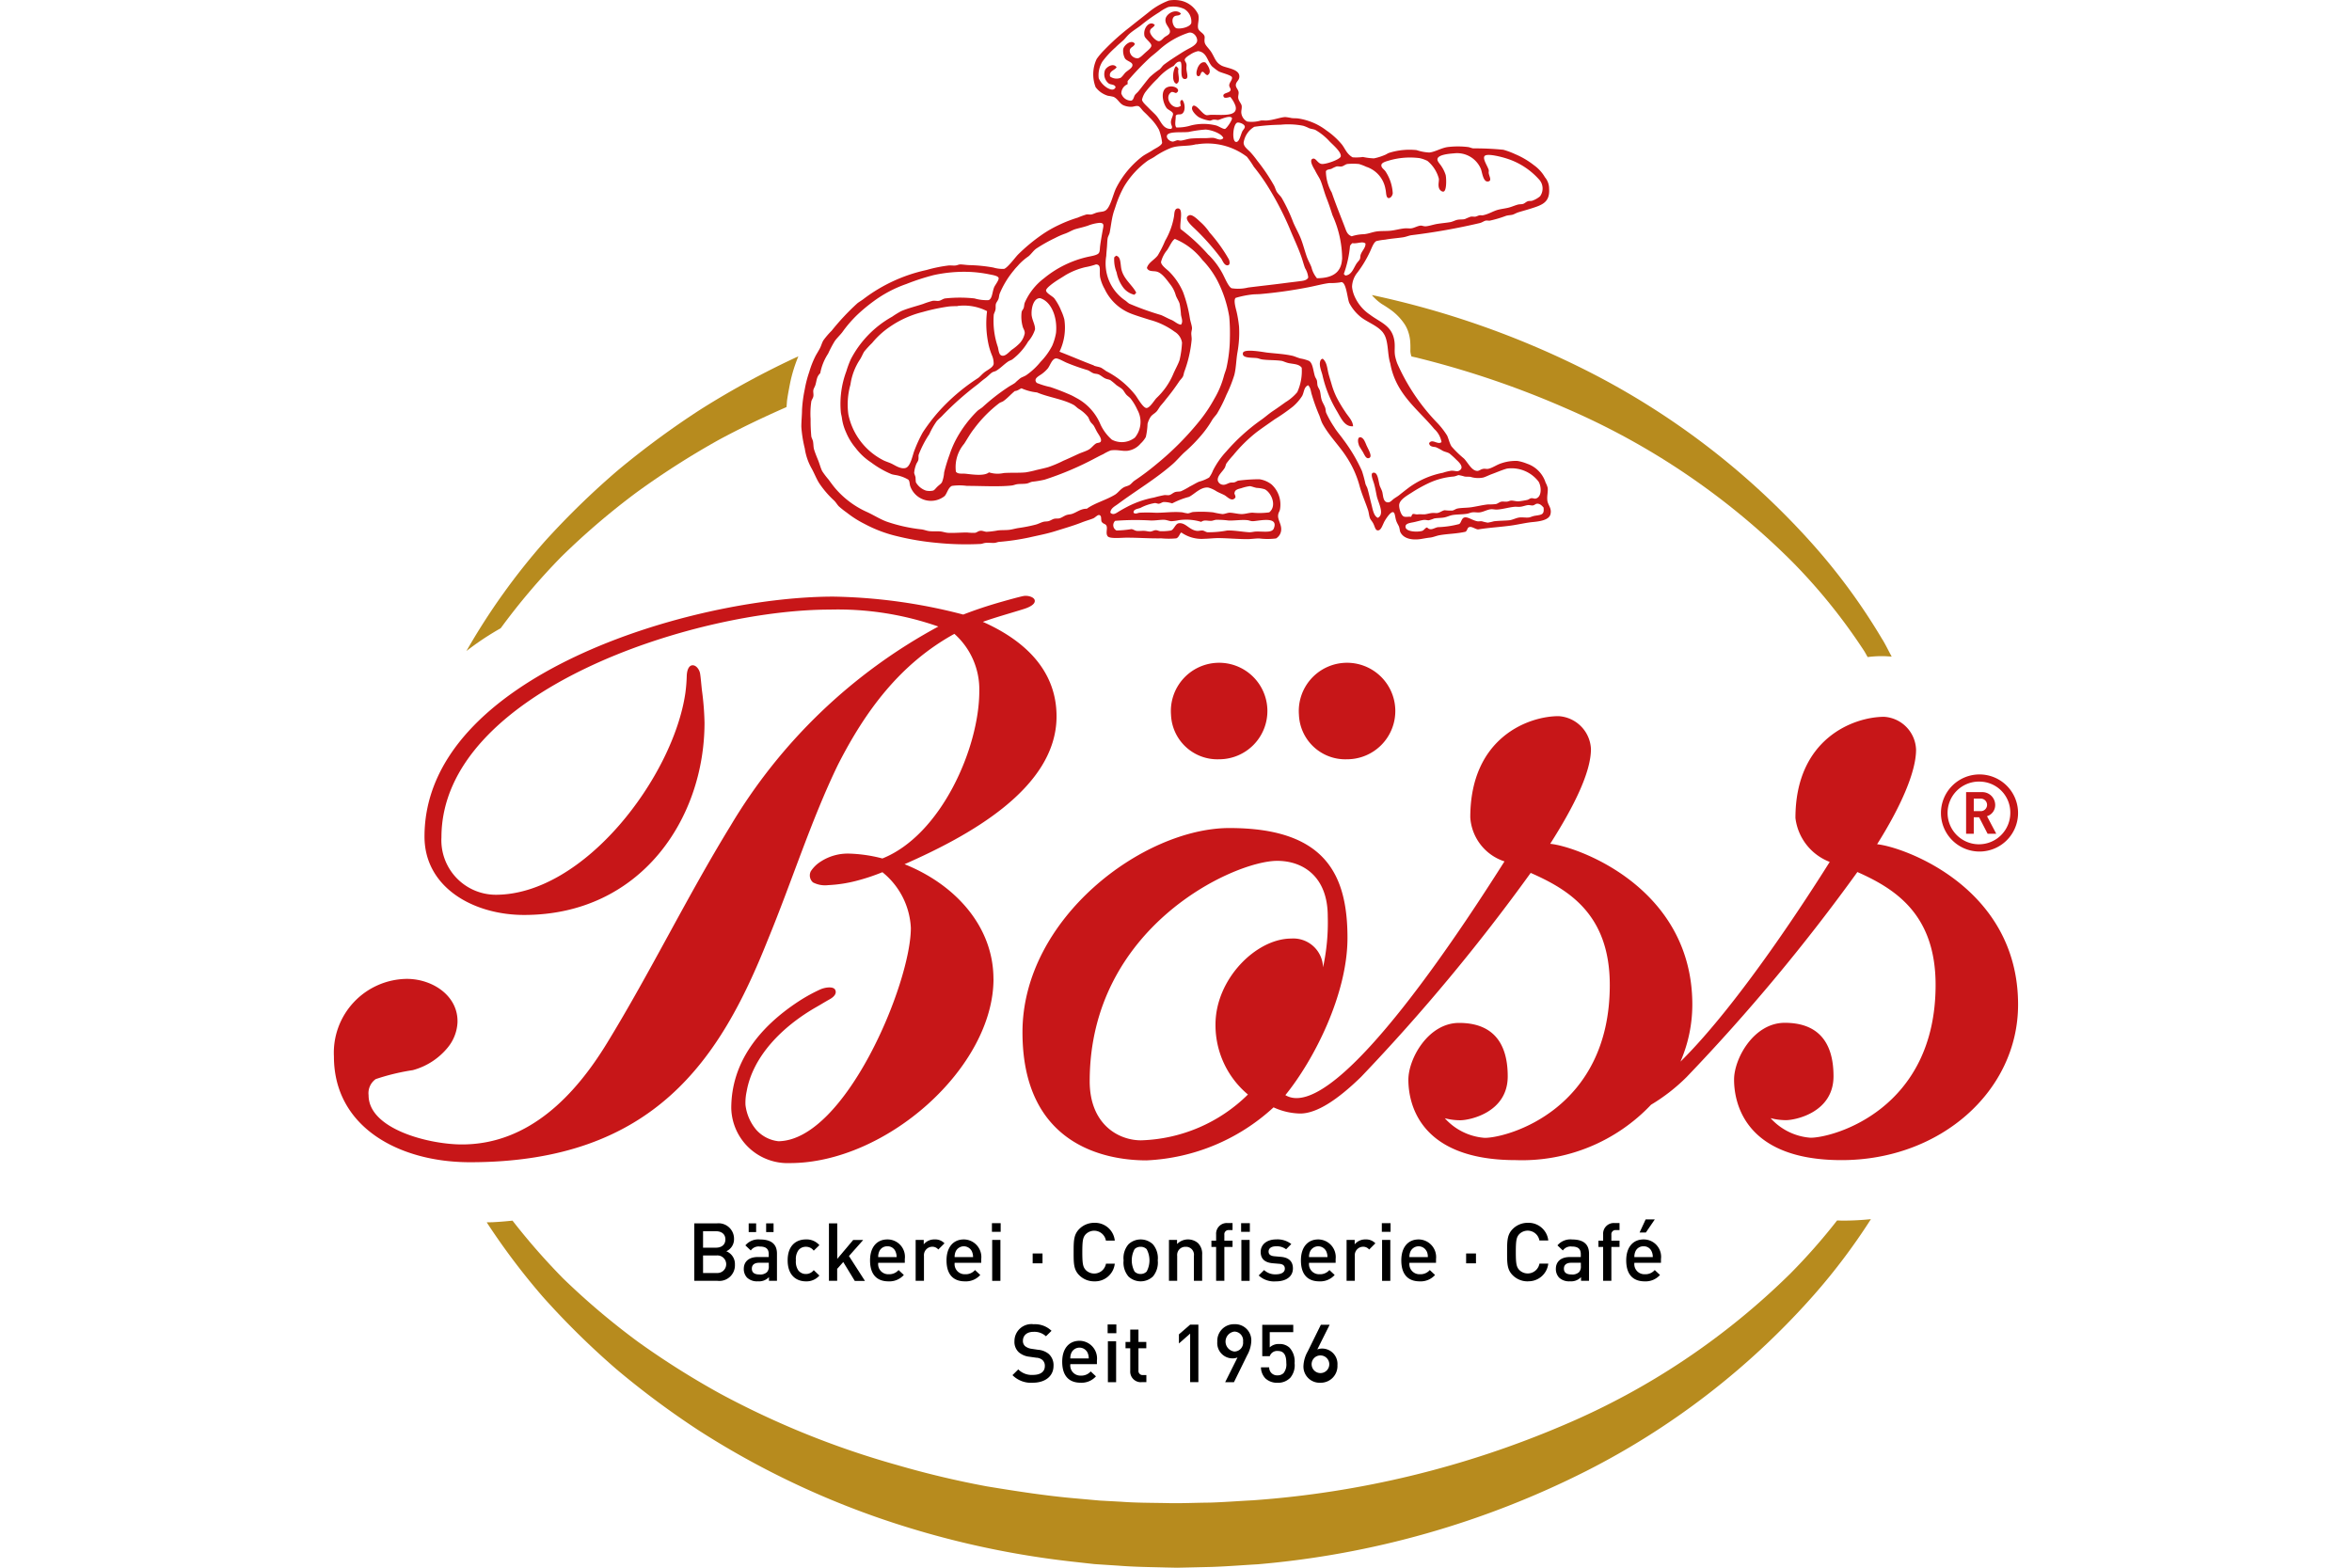 <svg xmlns="http://www.w3.org/2000/svg" xmlns:xlink="http://www.w3.org/1999/xlink" width="150" height="100" viewBox="0 0 150 100"><defs><style>.a{fill:#fff;}.b{clip-path:url(#a);}.c,.d{fill:#c71618;}.c{fill-rule:evenodd;}.e{fill:#b78b1e;}</style><clipPath id="a"><rect class="a" width="150" height="100" transform="translate(2040 -2316)"/></clipPath></defs><g class="b" transform="translate(-2040 2316)"><g transform="translate(2061.296 -2315.998)"><path class="c" d="M63.082,61.7a13.439,13.439,0,0,0,.3-3.257c0-2.5-1.546-3.533-3.226-3.533C57.4,54.911,48.2,59.134,48.2,68.968c0,2.761,1.845,3.769,3.267,3.769a10.115,10.115,0,0,0,6.825-2.922,5.765,5.765,0,0,1-2.069-4.469c0-2.891,2.588-5.479,4.83-5.479A1.894,1.894,0,0,1,63.081,61.7Zm35.336-7.851c1.49-2.363,2.484-4.6,2.484-6.027a2.175,2.175,0,0,0-2.031-2.1c-1.924,0-5.662,1.367-5.662,6.456a3.443,3.443,0,0,0,2.187,2.8c-1.2,1.908-5.711,8.985-9.519,12.739a9.176,9.176,0,0,0,.756-3.634c0-7.548-7.46-10.121-9.065-10.259,1.54-2.419,2.6-4.586,2.6-6.044a2.2,2.2,0,0,0-2.063-2.1c-1.924,0-5.633,1.368-5.633,6.457a3.162,3.162,0,0,0,2.182,2.808c-1.8,2.821-10.671,16.882-13.976,14.909,1.835-2.255,3.962-6.441,3.962-10.029,0-4.055-1.424-7.008-7.527-7.008-5.5,0-13.2,5.757-13.2,13.024,0,7.138,5.2,8.175,7.913,8.175a12.793,12.793,0,0,0,8.1-3.382,4.216,4.216,0,0,0,1.695.394c1.08,0,2.416-.908,3.881-2.331A122.851,122.851,0,0,0,76.324,55.679c2.434,1.07,5.045,2.655,5.045,7.152,0,7.936-6.509,9.749-7.976,9.749a3.791,3.791,0,0,1-2.545-1.252,3.815,3.815,0,0,0,.991.129c.563,0,3.021-.473,3.021-2.8s-1.123-3.409-3.1-3.409-3.236,2.287-3.236,3.624S69.077,74,75.376,74A11.325,11.325,0,0,0,84,70.467a11.75,11.75,0,0,0,2.276-1.774,121.734,121.734,0,0,0,10.884-13.07c2.425,1.076,4.988,2.709,4.988,7.2,0,7.938-6.511,9.749-7.978,9.749a3.8,3.8,0,0,1-2.546-1.25,3.872,3.872,0,0,0,.992.128c.562,0,3.021-.473,3.021-2.8s-1.122-3.409-3.107-3.409-3.235,2.288-3.235,3.623S89.856,74,96.151,74s11.257-4.4,11.257-9.92c0-7.524-7.374-10.074-8.989-10.229ZM42.065,62.44c0,5.668-6.86,11.749-12.983,11.749a3.593,3.593,0,0,1-3.741-3.5c0-2.921,1.784-5.179,4.323-6.834a10.447,10.447,0,0,1,1.369-.75c.329-.14.815-.19.931.022s-.025.434-.348.614-.576.34-.812.473c-2.232,1.268-4.089,3.178-4.481,5.4a3.384,3.384,0,0,0-.076.866,3,3,0,0,0,.7,1.6,2.225,2.225,0,0,0,1.4.715c4.251-.052,8.447-10.049,8.447-13.606a4.853,4.853,0,0,0-1.814-3.555,12.967,12.967,0,0,1-1.686.557,8.686,8.686,0,0,1-1.773.268,1.662,1.662,0,0,1-.969-.175.592.592,0,0,1-.138-.709,2.059,2.059,0,0,1,.63-.617,3.156,3.156,0,0,1,1.836-.509,9.342,9.342,0,0,1,2.1.309c3.741-1.495,6.179-7.06,6.179-10.668a4.738,4.738,0,0,0-1.589-3.66c-3.457,1.907-5.667,4.9-7.425,8.35-1.7,3.505-2.948,7.472-4.479,11.182-3,7.524-7.2,14.172-18.99,14.172C4.195,74.137,0,71.921,0,67.386a4.71,4.71,0,0,1,4.65-4.947c1.643,0,3.286,1.082,3.231,2.782a2.734,2.734,0,0,1-.624,1.6,4.341,4.341,0,0,1-2.223,1.439,13.9,13.9,0,0,0-2.369.572,1.1,1.1,0,0,0-.454,1.03C2.21,72.024,6.066,73,8.164,73c4.307,0,7.254-3.2,9.239-6.443,2.778-4.535,5.1-9.329,7.879-13.863a34.494,34.494,0,0,1,13.265-12.73,19.389,19.389,0,0,0-6.917-1.081c-8.617,0-24.773,5.2-24.773,14.532a3.477,3.477,0,0,0,3.458,3.658c5.666,0,11.335-7.559,12.1-12.88a10.221,10.221,0,0,0,.087-1.087c.013-.337.118-.656.363-.671s.445.286.486.518.08.735.119,1.078a17.925,17.925,0,0,1,.165,2.065c0,6.134-4.082,12.265-11.507,12.265-3.231,0-6.351-1.752-6.351-5,0-10.256,17.064-15.306,26.077-15.306A34.759,34.759,0,0,1,40.135,39.2c.8-.31,1.6-.576,2.486-.826.433-.123,1.128-.316,1.37-.359s.645.053.7.261-.194.384-.527.512-1.926.566-2.778.876c2.664,1.185,4.7,3.092,4.7,6.03,0,4.638-5.726,7.679-9.694,9.43,3.231,1.29,5.67,3.969,5.67,7.32ZM61.544,45.591a3.078,3.078,0,1,1,3.068,2.84A2.96,2.96,0,0,1,61.544,45.591Zm-8.158,0a3.078,3.078,0,1,1,3.068,2.84A2.96,2.96,0,0,1,53.386,45.591Z"/><path class="d" d="M104.949,54.316a2.459,2.459,0,1,1,2.458-2.459,2.458,2.458,0,0,1-2.458,2.459Zm0-4.462a2,2,0,1,0,1.963,2A1.97,1.97,0,0,0,104.949,49.855Zm.516,3.327-.543-1.052h-.34v1.052h-.489V50.527h1a.823.823,0,0,1,.856.815.739.739,0,0,1-.523.72l.591,1.121h-.55Zm-.435-2.241h-.448v.8h.448a.4.4,0,1,0,0-.8Z"/><path d="M24.466,81.7H22.983V78.036H24.41a.985.985,0,0,1,1.107,1,.835.835,0,0,1-.494.778.87.87,0,0,1,.551.849A.994.994,0,0,1,24.467,81.7Zm-.1-3.166h-.824v1.051h.824c.355,0,.6-.186.6-.527S24.718,78.536,24.363,78.536Zm.05,1.549h-.874V81.2h.874a.561.561,0,1,0,0-1.119Z"/><path d="M27.565,78.59v-.555h.473v.555Zm-1.113,0v-.555h.475v.555ZM27.745,81.7v-.237a.86.86,0,0,1-.7.267.923.923,0,0,1-.7-.237.8.8,0,0,1-.205-.562c0-.436.3-.75.9-.75h.69V80c0-.33-.165-.488-.572-.488a.608.608,0,0,0-.572.252l-.345-.326a1.076,1.076,0,0,1,.938-.376c.715,0,1.076.3,1.076.9V81.7h-.516Zm-.01-1.153h-.613c-.31,0-.469.14-.469.376s.149.37.479.37a.62.62,0,0,0,.488-.149.524.524,0,0,0,.114-.386v-.211Z"/><path d="M30.1,81.733c-.587,0-1.163-.36-1.163-1.34s.576-1.334,1.163-1.334a1.078,1.078,0,0,1,.861.366l-.361.351a.6.6,0,0,0-.5-.248.58.58,0,0,0-.484.233.97.97,0,0,0-.153.632.991.991,0,0,0,.153.64.6.6,0,0,0,.484.231.621.621,0,0,0,.5-.246l.361.345a1.082,1.082,0,0,1-.861.37Z"/><path d="M33.214,81.7l-.731-1.2-.388.436V81.7H31.57V78.036H32.1V80.3l1.016-1.206h.638l-.907,1.025,1.02,1.586h-.647Z"/><path d="M34.714,80.548a.641.641,0,0,0,.663.731.784.784,0,0,0,.634-.267l.335.314a1.229,1.229,0,0,1-.979.407c-.653,0-1.175-.345-1.175-1.34,0-.846.438-1.334,1.107-1.334a1.11,1.11,0,0,1,1.109,1.256v.233H34.714Zm1.1-.721a.537.537,0,0,0-.516-.33.544.544,0,0,0-.52.33.828.828,0,0,0-.066.357h1.173a.8.8,0,0,0-.072-.357Z"/><path d="M38.542,79.7a.487.487,0,0,0-.39-.175.539.539,0,0,0-.522.587V81.7H37.1V79.09h.516v.283a.87.87,0,0,1,.7-.314.807.807,0,0,1,.623.248l-.4.4Z"/><path d="M39.589,80.548a.642.642,0,0,0,.665.731.78.78,0,0,0,.632-.267l.335.314a1.226,1.226,0,0,1-.979.407c-.653,0-1.173-.345-1.173-1.34,0-.846.438-1.334,1.107-1.334a1.127,1.127,0,0,1,1.107,1.256v.233H39.588Zm1.1-.721a.571.571,0,0,0-1.035,0,.827.827,0,0,0-.068.357h1.175a.855.855,0,0,0-.072-.357Z"/><path d="M41.965,78.575V78.02h.557v.555Zm.016,3.127V79.09h.525V81.7Z"/><path d="M44.563,80.583v-.628h.628v.628Z"/><path d="M48.495,81.733a1.335,1.335,0,0,1-.964-.392c-.359-.36-.355-.766-.355-1.471s0-1.113.355-1.473A1.335,1.335,0,0,1,48.495,78,1.263,1.263,0,0,1,49.8,79.133h-.566a.759.759,0,0,0-1.284-.407c-.181.194-.221.407-.221,1.144s.04.946.221,1.142a.761.761,0,0,0,1.288-.407H49.8a1.267,1.267,0,0,1-1.308,1.128Z"/><path d="M52.231,81.424a1.139,1.139,0,0,1-1.559,0,1.375,1.375,0,0,1-.31-1.031,1.352,1.352,0,0,1,.31-1.023,1.134,1.134,0,0,1,1.559,0,1.361,1.361,0,0,1,.31,1.023A1.382,1.382,0,0,1,52.231,81.424Zm-.4-1.746a.531.531,0,0,0-.386-.149.521.521,0,0,0-.382.149,1.51,1.51,0,0,0,0,1.432.529.529,0,0,0,.382.153.538.538,0,0,0,.386-.153,1.51,1.51,0,0,0,0-1.432Z"/><path d="M54.846,81.7V80.11a.507.507,0,0,0-.525-.581.521.521,0,0,0-.541.581V81.7h-.525V79.09h.516v.263a.978.978,0,0,1,1.338-.058.961.961,0,0,1,.263.737V81.7h-.525Z"/><path d="M56.788,79.54V81.7h-.525V79.54h-.3v-.4h.3v-.4a.681.681,0,0,1,.717-.727h.33v.45h-.233a.265.265,0,0,0-.289.3v.376h.522v.4Z"/><path d="M57.857,78.575V78.02h.557v.555Zm.016,3.127V79.09H58.4V81.7Z"/><path d="M60.078,81.733a1.433,1.433,0,0,1-1.1-.376l.345-.345a1.019,1.019,0,0,0,.752.273c.318,0,.57-.112.57-.361,0-.175-.1-.289-.349-.31l-.417-.035c-.49-.042-.774-.263-.774-.721,0-.51.438-.8.983-.8a1.435,1.435,0,0,1,.969.295l-.33.334a.985.985,0,0,0-.643-.19c-.314,0-.475.14-.475.335,0,.153.083.273.361.3l.413.037c.488.038.778.271.778.737,0,.545-.464.828-1.085.828Z"/><path d="M62.191,80.548a.642.642,0,0,0,.665.731.78.78,0,0,0,.632-.267l.335.314a1.226,1.226,0,0,1-.979.407c-.653,0-1.173-.345-1.173-1.34,0-.846.438-1.334,1.107-1.334a1.127,1.127,0,0,1,1.107,1.256v.233H62.191Zm1.1-.721a.571.571,0,0,0-1.035,0,.827.827,0,0,0-.068.357h1.175a.855.855,0,0,0-.072-.357Z"/><path d="M66.02,79.7a.491.491,0,0,0-.392-.175.537.537,0,0,0-.52.587V81.7h-.525V79.09H65.1v.283a.869.869,0,0,1,.694-.314.811.811,0,0,1,.625.248l-.4.4Z"/><path d="M66.831,78.575V78.02h.557v.555Zm.016,3.127V79.09h.525V81.7Z"/><path d="M68.593,80.548a.642.642,0,0,0,.665.731.78.78,0,0,0,.632-.267l.335.314a1.226,1.226,0,0,1-.979.407c-.653,0-1.173-.345-1.173-1.34,0-.846.438-1.334,1.107-1.334a1.127,1.127,0,0,1,1.107,1.256v.233H68.592Zm1.1-.721a.571.571,0,0,0-1.035,0,.827.827,0,0,0-.068.357h1.175A.855.855,0,0,0,69.7,79.827Z"/><path d="M72.207,80.583v-.628h.628v.628Z"/><path d="M76.139,81.733a1.335,1.335,0,0,1-.964-.392c-.359-.36-.355-.766-.355-1.471s0-1.113.355-1.473A1.335,1.335,0,0,1,76.139,78a1.263,1.263,0,0,1,1.308,1.128h-.566a.759.759,0,0,0-1.284-.407c-.181.194-.221.407-.221,1.144s.04.946.221,1.142a.761.761,0,0,0,1.287-.407h.562a1.267,1.267,0,0,1-1.308,1.128Z"/><path d="M79.535,81.7v-.237a.86.86,0,0,1-.7.267.923.923,0,0,1-.7-.237.8.8,0,0,1-.205-.562c0-.436.3-.75.9-.75h.69V80c0-.33-.165-.488-.572-.488a.608.608,0,0,0-.572.252l-.345-.326a1.076,1.076,0,0,1,.938-.376c.715,0,1.076.3,1.076.9V81.7h-.516Zm-.01-1.153h-.613c-.31,0-.469.14-.469.376s.149.37.479.37a.62.62,0,0,0,.488-.149.525.525,0,0,0,.114-.386v-.211Z"/><path d="M81.47,79.54V81.7h-.525V79.54h-.3v-.4h.3v-.4a.68.68,0,0,1,.715-.727h.33v.45h-.231a.265.265,0,0,0-.289.3v.376h.52v.4h-.52Z"/><path d="M83.67,78.617h-.4l.386-.834h.583Zm-.731,1.931a.641.641,0,0,0,.663.731.784.784,0,0,0,.634-.267l.335.314a1.229,1.229,0,0,1-.979.407c-.653,0-1.175-.345-1.175-1.34,0-.846.438-1.334,1.107-1.334a1.11,1.11,0,0,1,1.109,1.256v.233H82.939Zm1.1-.721a.537.537,0,0,0-.516-.33.544.544,0,0,0-.52.33.828.828,0,0,0-.066.357h1.173A.8.8,0,0,0,84.04,79.827Z"/><path d="M44.575,88.2a1.664,1.664,0,0,1-1.3-.484l.37-.366a1.206,1.206,0,0,0,.938.351c.479,0,.756-.205.756-.562a.494.494,0,0,0-.143-.38.631.631,0,0,0-.4-.155l-.434-.062a1.233,1.233,0,0,1-.694-.295.9.9,0,0,1-.267-.7,1.084,1.084,0,0,1,1.226-1.078,1.523,1.523,0,0,1,1.138.419l-.355.349a1.075,1.075,0,0,0-.8-.283c-.432,0-.669.248-.669.572a.434.434,0,0,0,.138.339.846.846,0,0,0,.413.171l.417.062a1.212,1.212,0,0,1,.684.271.96.96,0,0,1,.3.752c0,.675-.551,1.078-1.318,1.078Z"/><path d="M46.967,87.012a.643.643,0,0,0,.665.733.78.78,0,0,0,.632-.267l.335.314a1.226,1.226,0,0,1-.979.407c-.653,0-1.173-.345-1.173-1.34,0-.846.438-1.334,1.107-1.334a1.126,1.126,0,0,1,1.107,1.256v.231H46.966Zm1.1-.721a.571.571,0,0,0-1.035,0,.839.839,0,0,0-.068.357h1.175a.868.868,0,0,0-.072-.357Z"/><path d="M49.344,85.04v-.557H49.9v.557Zm.016,3.127V85.556h.525v2.612Z"/><path d="M51.5,88.167a.68.68,0,0,1-.715-.727V86h-.3v-.4h.3v-.791h.525V85.6h.5V86h-.5v1.411a.265.265,0,0,0,.287.3h.217v.45H51.5Z"/><path d="M54.606,88.167v-3.1l-.715.628v-.581l.715-.619h.525v3.668h-.525Z"/><path d="M58.233,86.467l-.834,1.7h-.56l.787-1.578a.849.849,0,0,1-.33.058.977.977,0,0,1-.958-1.063,1.06,1.06,0,0,1,1.082-1.117,1.03,1.03,0,0,1,1.085,1.1,2.023,2.023,0,0,1-.273.9Zm-.812-1.529a.641.641,0,0,0,0,1.271.561.561,0,0,0,.56-.632A.568.568,0,0,0,57.421,84.937Z"/><path d="M60.956,87.915a1.063,1.063,0,0,1-.774.287,1.085,1.085,0,0,1-.781-.283,1.048,1.048,0,0,1-.279-.7h.525a.5.5,0,0,0,.535.51.537.537,0,0,0,.382-.143.884.884,0,0,0,.175-.643c0-.438-.112-.768-.535-.768a.492.492,0,0,0-.52.33h-.479v-2h1.977v.469h-1.5v.969a.834.834,0,0,1,.607-.213.908.908,0,0,1,.659.237,1.3,1.3,0,0,1,.32.981,1.245,1.245,0,0,1-.308.973Z"/><path d="M62.921,88.2a1.031,1.031,0,0,1-1.087-1.1,2.048,2.048,0,0,1,.273-.9l.836-1.7h.56l-.787,1.576a.856.856,0,0,1,.324-.056A.981.981,0,0,1,64,87.08,1.063,1.063,0,0,1,62.921,88.2Zm-.006-1.741a.558.558,0,0,0-.557.632.563.563,0,1,0,.557-.632Z"/><path class="c" d="M62.123,24.575c-.272.13-.239.428-.374.681a3.037,3.037,0,0,1-.593.68,12.324,12.324,0,0,1-1.164.812c-.375.268-.762.528-1.141.812a9.492,9.492,0,0,0-1.493,1.471,6.068,6.068,0,0,0-.437.527c-.042.064-.056.192-.11.286-.152.257-.493.512-.44.812a.363.363,0,0,0,.329.264c.171.019.308-.1.461-.132.092-.021.179,0,.263-.022.1-.022.181-.1.263-.11a10.717,10.717,0,0,1,1.34-.088,1.659,1.659,0,0,1,.768.329,1.74,1.74,0,0,1,.55,1.537c-.02.209-.128.242-.131.483s.206.54.2.834a.683.683,0,0,1-.33.593,4.314,4.314,0,0,1-1.076,0c-.247,0-.537.044-.746.044-.592,0-1.224-.059-1.844-.066-.305,0-.616.04-.9.044a2.257,2.257,0,0,1-1.471-.4c-.107.04-.141.315-.329.373a5.137,5.137,0,0,1-.944,0c-.819.012-1.417-.044-2.217-.044-.34,0-1.068.083-1.208-.087s-.014-.464-.066-.636c-.057-.189-.214-.116-.329-.308-.046-.173.012-.331-.11-.4s-.272.138-.417.2c-.218.09-.48.157-.746.264-.509.2-1.05.355-1.668.549-.547.171-1.018.257-1.647.4a15.118,15.118,0,0,1-1.932.286c-.115.009-.207.059-.308.065-.176.01-.389-.019-.571,0-.115.012-.214.058-.286.066a18.273,18.273,0,0,1-2.788-.066,16.835,16.835,0,0,1-2.525-.417,8.553,8.553,0,0,1-2.107-.79,6.531,6.531,0,0,1-1.141-.724,5.49,5.49,0,0,1-.506-.4c-.1-.1-.186-.259-.306-.373a6.191,6.191,0,0,1-.945-1.1c-.173-.271-.294-.587-.46-.9a3.678,3.678,0,0,1-.461-1.317,8.027,8.027,0,0,1-.22-1.382c0-.375.043-.747.044-1.1a8.7,8.7,0,0,1,.175-1.3,7.228,7.228,0,0,1,.285-1.1,5.854,5.854,0,0,1,.418-1.053c.09-.157.179-.3.264-.461s.126-.344.218-.5a4.948,4.948,0,0,1,.527-.615,15.176,15.176,0,0,1,1.647-1.756c.127-.1.292-.188.439-.308A10.223,10.223,0,0,1,37.8,17.219a9,9,0,0,1,1.4-.286c.162-.012.291.014.439,0,.113-.01.193-.061.286-.066.173-.007.411.043.659.044a9.8,9.8,0,0,1,1.47.153,2.131,2.131,0,0,0,.681.087c.22-.056.722-.744.9-.922A11.457,11.457,0,0,1,45.109,15a7.472,7.472,0,0,1,1.141-.658,8.359,8.359,0,0,1,1.186-.461,5.606,5.606,0,0,1,.548-.2c.107-.02.208.013.307,0,.127-.018.259-.1.4-.132.229-.053.383-.033.527-.131.325-.226.477-1.069.681-1.449a5.931,5.931,0,0,1,1.668-2c.18-.13.47-.271.66-.4.146-.1.555-.275.592-.461a3.327,3.327,0,0,0-.2-.834A3.235,3.235,0,0,0,52,7.471c-.1-.113-.211-.22-.351-.352C51.527,7,51.4,6.793,51.3,6.768c-.144-.037-.3.042-.439.044a1.279,1.279,0,0,1-.483-.088c-.289-.119-.366-.417-.658-.549a2.974,2.974,0,0,0-.351-.066,1.53,1.53,0,0,1-.79-.549,2.284,2.284,0,0,1,.066-1.8,4.268,4.268,0,0,1,.483-.571,15.038,15.038,0,0,1,1.647-1.471c.374-.305.774-.611,1.164-.922A4.525,4.525,0,0,1,53.253.029a2.034,2.034,0,0,1,.7,0,1.606,1.606,0,0,1,1.163.877c.1.3-.059.65,0,.9.049.2.327.291.4.483.045.123-.025.246.023.439.044.175.249.344.4.57.246.383.272.661.659.879.289.162,1.084.21,1.141.636.042.314-.214.365-.22.615,0,.166.147.267.175.439.02.121-.037.253-.022.374.025.206.2.363.22.5.024.162-.039.312-.022.461a.706.706,0,0,0,.373.549,2.091,2.091,0,0,0,.879-.066c.119-.014.244.009.373,0,.443-.032.892-.213,1.185-.22a3.532,3.532,0,0,1,.4.065c.136.016.278.008.4.023a3.9,3.9,0,0,1,1.821.768,4.835,4.835,0,0,1,.988.9c.212.279.306.6.679.813a3.265,3.265,0,0,0,.66-.022,4.06,4.06,0,0,0,.7.088,3.493,3.493,0,0,0,.7-.22c.091-.033.172-.1.264-.131a4.353,4.353,0,0,1,1.756-.176,2.99,2.99,0,0,0,.812.154c.37-.038.775-.3,1.186-.351a5.424,5.424,0,0,1,1.272,0c.121.013.228.074.353.088a17.835,17.835,0,0,1,1.909.087,5,5,0,0,1,.768.286,5.193,5.193,0,0,1,1.186.7,2.46,2.46,0,0,1,.7.769,1.119,1.119,0,0,1,.265.724c.061.879-.445,1.046-1.164,1.273-.263.084-.553.161-.812.242-.124.039-.255.125-.374.153s-.267.028-.394.066a7.221,7.221,0,0,1-1.032.307c-.085.012-.176-.018-.264,0-.12.025-.231.119-.374.154A40.5,40.5,0,0,1,68.73,15c-.156.018-.337.1-.525.132-.393.061-.764.08-1.165.154a4.014,4.014,0,0,0-.548.087c-.181.074-.3.433-.417.681a7.347,7.347,0,0,1-.791,1.317,1.5,1.5,0,0,0-.352.922,1.942,1.942,0,0,0,.155.593,2.724,2.724,0,0,0,.988,1.185c.62.474,1.351.667,1.536,1.559.091.43,0,.7.066,1.076a3.321,3.321,0,0,0,.132.461A12.979,12.979,0,0,0,70.4,27.008a5.2,5.2,0,0,1,.592.769c.1.209.156.5.285.7a6.524,6.524,0,0,0,.791.769c.263.273.484.767.834.79.139.009.218-.1.4-.132.1-.018.208.018.308,0,.25-.042.552-.263.834-.351a2.816,2.816,0,0,1,1.032-.153,2.733,2.733,0,0,1,.613.175,1.87,1.87,0,0,1,1.186,1.207,1.524,1.524,0,0,1,.132.33c.033.244-.05.5-.022.79.029.321.3.5.2.9-.092.368-.67.456-1.166.5-.367.038-.78.131-1.206.2-.676.106-1.464.143-2.219.263-.14.022-.386-.176-.548-.153-.192.026-.132.223-.285.307-.576.13-1.128.126-1.646.219-.212.037-.407.132-.615.153-.226.025-.39.06-.57.089-.555.085-1.106-.007-1.318-.439-.036-.073-.038-.214-.087-.352-.03-.079-.129-.229-.176-.373-.081-.244-.072-.522-.2-.548-.152-.034-.421.368-.527.548-.138.233-.222.615-.439.615-.164,0-.188-.21-.286-.417-.068-.146-.181-.254-.218-.351-.068-.169-.072-.37-.134-.548-.152-.458-.392-1-.526-1.493a6.409,6.409,0,0,0-.834-1.867c-.464-.726-1.108-1.344-1.537-2.129-.1-.183-.145-.409-.241-.614a11.943,11.943,0,0,1-.439-1.229c-.069-.2-.067-.455-.242-.614ZM53.539,1.106c-.154.211.015.671.22.7.327.05.874-.108.922-.351a.939.939,0,0,0-.439-.878A1.624,1.624,0,0,0,53.21.448a2.791,2.791,0,0,0-.571.329,10.471,10.471,0,0,0-1.141.812c-.218.178-.529.355-.768.571-.167.151-.278.317-.418.439-.164.143-.312.264-.461.417a5.946,5.946,0,0,0-.834.9,1.639,1.639,0,0,0-.241,1.076,1.4,1.4,0,0,0,.549.615c.141.078.411.213.527-.044-.056-.2-.287-.145-.439-.241a.752.752,0,0,1-.242-.834c.071-.2.53-.512.746-.2-.125.2-.51.242-.416.592a.714.714,0,0,0,.658.088c.088-.038.256-.278.307-.33.163-.16.479-.3.461-.505-.016-.188-.372-.235-.482-.417a1.04,1.04,0,0,1-.11-.571c.037-.266.538-.667.746-.351-.08.231-.323.188-.329.461a.508.508,0,0,0,.505.462c.141-.012.331-.214.482-.351s.4-.321.394-.462c0-.175-.4-.437-.439-.614-.113-.508.344-1.014.658-.7-.1.206-.3.191-.307.417-.008.209.368.62.571.615.143,0,.276-.2.373-.263.133-.093.318-.162.33-.329.018-.262-.333-.462-.284-.813s.656-.7.987-.351c-.128.2-.344.05-.483.242ZM50.224,5.98a.649.649,0,0,0,.615.439c.159-.031.164-.228.241-.351.051-.081.157-.158.242-.263.228-.28.5-.647.7-.878a5.141,5.141,0,0,1,.637-.505c.113-.1.179-.226.286-.307.316-.238.673-.468,1.076-.724.154-.1.346-.212.571-.329.151-.08.446-.252.462-.462.019-.279-.271-.611-.572-.505a5.178,5.178,0,0,0-1.844,1.076c-.177.165-.372.314-.549.461a17.309,17.309,0,0,0-1.471,1.537v.2a.641.641,0,0,0-.4.615Zm6.5.132c-.02-.211.422-.166.462-.373.018-.093-.094-.192-.087-.307.008-.173.217-.357.175-.505s-.739-.293-.878-.394a4.08,4.08,0,0,1-.4-.308c-.316-.364-.323-.889-.879-.966a1.416,1.416,0,0,0-.505.22c-.079.05-.338.2-.351.329-.008.078.088.161.11.286.016.084-.012.207,0,.329.026.27.168.625-.11.615-.362-.012-.114-.869-.263-1.1-.213-.051-.333.139-.439.264a3.34,3.34,0,0,0-1.032.812,7.3,7.3,0,0,0-.79.878,1.472,1.472,0,0,0-.2.461c.007.155.306.409.417.527.163.172.355.34.483.483.312.348.415.886.966.856.116-.128-.008-.2-.022-.4-.016-.218.153-.43.132-.57s-.311-.241-.4-.351c-.261-.343-.427-1.153.044-1.34.446-.176.917.191.549.374-.1-.014-.156-.078-.285-.066-.545.333.09,1.254.593.878-.039-.141-.091-.347.088-.373.183.177.237.774-.044.9-.126.057-.272-.026-.373.11.016.232-.095.606.044.747A2.886,2.886,0,0,0,54.659,8a3.3,3.3,0,0,1,1.6,0c.179.05.451.243.571.22.1-.02.5-.6.439-.7-.125-.2-.758.115-.878.132-.055.008-.157-.031-.285-.022-.087.006-.179.066-.241.066a2.15,2.15,0,0,1-.7-.22c-.157-.093-.469-.4-.439-.593.061-.374.438.065.526.154.106.107.26.283.4.307.059.011.187-.02.285-.022.728-.009,1.752.137,1.56-.571a1.862,1.862,0,0,0-.33-.57c-.172.039-.421.13-.439-.066Zm.813,2.941c.209.014.28-.435.4-.681.039-.085.174-.2.154-.307-.029-.165-.374-.28-.484-.242C57.335,7.919,57.252,9.035,57.535,9.053ZM64.3,16.539a6.821,6.821,0,0,0-.615-2.81c-.123-.381-.237-.73-.374-1.076-.15-.385-.243-.769-.373-1.1-.084-.215-.235-.412-.374-.7-.018-.041-.408-.619-.153-.725.217-.091.31.3.593.329.263.027,1.168-.286,1.207-.483.053-.266-.484-.726-.7-.943a3.8,3.8,0,0,0-.922-.747c-.111-.049-.269-.059-.4-.11a2.492,2.492,0,0,0-.374-.154,5.005,5.005,0,0,0-1.449-.066,13.339,13.339,0,0,0-1.668.132,1.42,1.42,0,0,0-.681,1.01c0,.245.222.4.417.593a6.069,6.069,0,0,1,.462.571,11.95,11.95,0,0,1,1.053,1.559c.076.135.108.281.174.4.095.154.241.271.331.417a10.748,10.748,0,0,1,.724,1.537c.147.349.34.677.482,1.032s.241.754.375,1.141c.087.252.228.488.308.7a1.722,1.722,0,0,0,.35.7c.946-.008,1.542-.323,1.6-1.207ZM55.58,8.263a7.7,7.7,0,0,0-1.076.153c-.456.05-1.353-.064-1.383.263-.016.167.2.343.372.352.087,0,.22-.078.308-.088.043-.005.145.029.22.022.206-.02.431-.115.681-.132.271-.018.573-.026.857-.022.174,0,.343-.027.482-.022.259.01.471.232.68.022-.07-.282-.764-.536-1.141-.549Zm.2,7.991a4.864,4.864,0,0,1,.988,1.384c.106.215.308.67.484.746A2.662,2.662,0,0,0,58.3,18.34c.909-.115,1.686-.195,2.524-.308.226-.03.478-.057.7-.087s.514-.038.614-.242a1.385,1.385,0,0,0-.2-.593c-.087-.224-.142-.452-.221-.68-.22-.648-.536-1.289-.767-1.866a19.677,19.677,0,0,0-1.406-2.7,12.828,12.828,0,0,0-.877-1.229,6.271,6.271,0,0,0-.44-.637,4.165,4.165,0,0,0-3.205-.79.114.114,0,0,0-.065,0c-.52.139-1.059.045-1.559.22A5.184,5.184,0,0,0,52.33,10c-.142.095-.293.16-.418.241A5.584,5.584,0,0,0,50.4,11.884a6.964,6.964,0,0,0-.527,1.207c-.055.183-.128.368-.176.548-.1.372-.142.779-.22,1.186-.024.127-.11.244-.132.374-.027.169-.029.362-.044.548s-.037.39-.044.572a2.851,2.851,0,0,0,1.186,2.831c.1.064.192.166.286.22a18.021,18.021,0,0,0,2.02.724c.228.095.43.216.658.308.212.086.377.278.615.307.149-.187.029-.427,0-.637a5.227,5.227,0,0,0-.087-.7c-.052-.176-.179-.35-.242-.527a1.965,1.965,0,0,0-.351-.7c-.207-.269-.51-.711-.835-.812-.239-.075-.537.027-.658-.242.091-.35.493-.522.7-.812a7.333,7.333,0,0,0,.461-.922,4.631,4.631,0,0,0,.571-1.58c.02-.135.008-.5.263-.484.359.029.066,1,.153,1.317a11.911,11.911,0,0,1,1.778,1.647ZM65.7,14.936c.278-.024.531-.137.811-.175s.576-.016.858-.044c.32-.031.637-.131.945-.153.138-.01.265.015.394,0,.2-.025.413-.166.616-.175.088,0,.177.051.306.044.207-.011.484-.112.746-.154s.557-.066.812-.11c.169-.029.329-.128.484-.154.172-.029.326-.006.46-.044a3.683,3.683,0,0,1,.373-.153c.093-.017.194.012.286,0s.189-.076.285-.088c.069-.008.136.012.2,0,.36-.069.66-.271.966-.351.222-.057.447-.08.658-.132s.4-.142.614-.2c.108-.028.22-.01.329-.044s.194-.143.329-.176c.078-.02.164,0,.242-.022a1.61,1.61,0,0,0,.507-.285.848.848,0,0,0-.087-1.1,4.633,4.633,0,0,0-2.065-1.317c-.235-.077-1.221-.349-1.383-.154-.149.179.2.651.263.9.012.047-.01.128,0,.2.034.21.233.508-.066.527s-.357-.625-.439-.812A1.644,1.644,0,0,0,71.43,9.78c-.307.024-1.031.083-1.053.373-.011.145.182.325.263.462a2.172,2.172,0,0,1,.263.549c.05.248.063,1-.131,1.053-.108.03-.245-.095-.286-.2-.091-.233.01-.47-.022-.637a2.208,2.208,0,0,0-.725-1.119,2.156,2.156,0,0,0-.5-.176,4.764,4.764,0,0,0-1.954.154c-.153.046-.469.121-.483.286-.018.192.191.273.284.439a2.8,2.8,0,0,1,.441,1.362c-.022.186-.158.318-.264.308-.183-.02-.147-.392-.2-.571a1.808,1.808,0,0,0-1.229-1.427,3.056,3.056,0,0,0-.462-.176,3.849,3.849,0,0,0-.746,0c-.122.021-.231.131-.351.154s-.227-.019-.33,0a2.227,2.227,0,0,0-.329.153c-.136.046-.284.029-.352.154a2.831,2.831,0,0,0,.374,1.361c.254.744.566,1.508.812,2.151.117.3.16.529.461.637a2.682,2.682,0,0,1,.791-.132ZM48.029,14.41c-.234.08-.482.13-.724.2-.209.059-.424.2-.658.286a4.729,4.729,0,0,0-.658.286,9.793,9.793,0,0,0-1.207.681c-.186.139-.312.344-.483.483a3.715,3.715,0,0,0-.615.527c-.1.119-.227.24-.307.351a5.778,5.778,0,0,0-.922,1.514c-.031.093-.035.211-.066.308-.046.141-.152.246-.175.351s0,.243-.022.351c-.025.125-.092.231-.111.329a5.179,5.179,0,0,0,.264,2.063c.063.284.074.522.285.549s.426-.238.593-.373a3.269,3.269,0,0,0,.527-.439,1.325,1.325,0,0,0,.307-.615c.008-.192-.094-.282-.132-.439a2.35,2.35,0,0,1-.066-.921c.018-.1.1-.169.132-.264s.027-.224.066-.329a3.923,3.923,0,0,1,1.229-1.559,6.691,6.691,0,0,1,2.767-1.361c.224-.053.606-.1.724-.242.079-.1.066-.286.088-.461.04-.306.1-.641.153-.943.062-.344.147-.542-.219-.527a2.689,2.689,0,0,0-.769.2Zm5.093,1.559a1.913,1.913,0,0,0-.374.746c.018.225.39.473.527.615a4.21,4.21,0,0,1,.878,1.295,8.623,8.623,0,0,1,.439,1.69c.032.2.116.411.132.593.009.1-.042.222-.044.35s.032.293.022.417a7.889,7.889,0,0,1-.462,2.02c-.037.1-.051.226-.087.307-.051.116-.185.224-.263.353a13.89,13.89,0,0,1-.834,1.119c-.092.125-.2.252-.307.374s-.186.292-.285.4c-.14.147-.294.2-.4.374a1.517,1.517,0,0,0-.175.417,4.423,4.423,0,0,1-.11.834,1.634,1.634,0,0,1-.33.417,1.317,1.317,0,0,1-.833.462c-.326.041-.655-.089-1.076-.023a3.121,3.121,0,0,0-.482.242c-.17.075-.34.169-.484.242a19.781,19.781,0,0,1-3.248,1.382,6.656,6.656,0,0,1-.79.132c-.114.02-.216.087-.33.111-.195.039-.4.018-.615.044-.124.015-.245.074-.374.087-.825.089-1.915.022-2.853.022a3.493,3.493,0,0,0-.943,0c-.254.1-.316.5-.484.659a1.4,1.4,0,0,1-2.173-.615c-.063-.158-.028-.33-.132-.44a2.233,2.233,0,0,0-.571-.241c-.178-.055-.356-.061-.5-.11a6.033,6.033,0,0,1-1.3-.747,3.936,3.936,0,0,1-.988-.922,3.858,3.858,0,0,1-.615-1.01,3.168,3.168,0,0,1-.263-.922c-.019-.124-.056-.241-.066-.351a5.938,5.938,0,0,1,.351-2.612,6.106,6.106,0,0,1,.286-.769A6.574,6.574,0,0,1,35.6,20.2a5.97,5.97,0,0,1,.57-.351c.426-.188.96-.315,1.4-.461a5.688,5.688,0,0,1,.615-.2c.136-.022.279.02.4,0,.141-.025.252-.132.4-.154a8.658,8.658,0,0,1,1.866,0,2.732,2.732,0,0,0,.9.109c.239-.088.226-.492.351-.811.06-.155.34-.484.285-.615s-.388-.179-.593-.22a8.066,8.066,0,0,0-1.207-.153,9.1,9.1,0,0,0-2.327.2,14.575,14.575,0,0,0-1.756.571,7.848,7.848,0,0,0-2.086,1.1,10.946,10.946,0,0,0-1.032.856,7.852,7.852,0,0,0-.965,1.12c-.156.2-.355.383-.484.571a7.324,7.324,0,0,0-.417.791,3.414,3.414,0,0,0-.505,1.251c-.238.233-.214.428-.307.746-.035.119-.115.231-.132.33-.022.128.024.256,0,.4-.019.115-.111.222-.131.329a5.391,5.391,0,0,0-.044,1.119,10.568,10.568,0,0,0,.044,1.1c.012.1.087.213.109.329.033.174.023.359.066.505.068.229.17.472.263.7s.162.514.263.7a5.359,5.359,0,0,0,.4.526c.131.179.26.357.4.527a5.759,5.759,0,0,0,2.086,1.559c.407.192.8.439,1.207.593a10.176,10.176,0,0,0,2.239.5c.168.023.327.091.484.11.221.027.469,0,.725.022.157.016.32.079.483.088.367.02.8-.022,1.208-.022a3.73,3.73,0,0,0,.5.022c.147-.022.2-.124.374-.132.131-.006.249.061.374.066a5.435,5.435,0,0,0,.725-.089c.258-.029.534-.008.768-.044.184-.027.365-.083.55-.11a9.506,9.506,0,0,0,1.1-.219c.168-.046.314-.132.482-.177.1-.025.224-.014.33-.043.134-.037.243-.129.373-.153.108-.021.209,0,.308-.023.161-.037.306-.166.483-.219.11-.033.227-.032.329-.066.32-.107.557-.336.945-.329.492-.361,1.226-.55,1.8-.9.182-.111.328-.334.549-.461.113-.065.261-.084.374-.153s.2-.2.329-.286A16.24,16.24,0,0,0,52.466,29.6a18.734,18.734,0,0,0,2.678-2.678,9.481,9.481,0,0,0,1.008-1.493,5.728,5.728,0,0,0,.594-1.4c.052-.211.142-.411.177-.571a9.162,9.162,0,0,0,.218-1.91A12.025,12.025,0,0,0,57.1,20.2a7.8,7.8,0,0,0-.748-2.283,5.729,5.729,0,0,0-.966-1.339,4.255,4.255,0,0,0-1.756-1.34c-.183.11-.318.458-.5.725Zm11.832-.461a.562.562,0,0,0-.152.175,7.164,7.164,0,0,1-.4,1.8c.061.013.056.091.133.087.361-.048.475-.418.659-.724.075-.127.2-.226.241-.33.031-.081.018-.183.044-.263.083-.263.335-.461.308-.724-.2-.164-.53.035-.836-.022ZM48.467,23.323c.151.057.314.069.461.132a3.954,3.954,0,0,1,.329.22,5.631,5.631,0,0,1,1.866,1.537c.118.156.486.817.7.812s.49-.485.637-.636a4.51,4.51,0,0,0,1.053-1.494c.134-.322.316-.638.4-.877.006-.019.022-.064.022-.066a6.134,6.134,0,0,0,.153-1.1,1,1,0,0,0-.482-.7,4.684,4.684,0,0,0-1.559-.746c-.409-.13-.836-.258-1.207-.4a3.1,3.1,0,0,1-1.69-1.58,2.6,2.6,0,0,1-.286-.748c-.063-.422.091-.784-.242-.812a.079.079,0,0,0-.022,0,4.568,4.568,0,0,1-.68.176,4.544,4.544,0,0,0-1.252.5c-.181.118-.357.222-.527.331-.121.075-.737.488-.725.658s.41.358.527.5a3.463,3.463,0,0,1,.439.789,3.214,3.214,0,0,1,.2.55,3.555,3.555,0,0,1-.308,2.064c.759.293,1.5.617,2.2.878Zm18.442-2.108c-.378-.484-1.088-.682-1.516-1.076a2.822,2.822,0,0,1-.637-.812c-.134-.3-.195-1.474-.571-1.317a3.936,3.936,0,0,1-.7.044c-.353.038-.844.171-1.318.264a29.508,29.508,0,0,1-3.1.439c-.153.012-.3.008-.46.022a5.978,5.978,0,0,0-1.1.22c-.154.149.02.694.066.9a7.5,7.5,0,0,1,.153.943,7.083,7.083,0,0,1-.109,1.67c-.08.493-.081.99-.2,1.427a8.785,8.785,0,0,1-.5,1.251,9.228,9.228,0,0,1-.593,1.186c-.1.149-.237.274-.33.439a6.6,6.6,0,0,1-.637.9,10.121,10.121,0,0,1-1.12,1.141c-.257.238-.491.523-.747.748-1.1.962-2.343,1.692-3.49,2.546-.182.138-.471.266-.482.55.182.189.383.02.527-.066.162-.1.354-.205.505-.286a6.13,6.13,0,0,1,1.757-.614,6.642,6.642,0,0,1,.657-.154c.1-.009.21.019.308,0,.13-.025.251-.16.394-.2.12-.031.248-.016.351-.044a4.6,4.6,0,0,0,.571-.307c.208-.1.4-.228.593-.308a2.483,2.483,0,0,0,.636-.263,1.9,1.9,0,0,0,.242-.439,5.292,5.292,0,0,1,.857-1.229,12.528,12.528,0,0,1,2.173-1.976c.266-.179.516-.411.789-.593.252-.166.532-.367.814-.57a3.025,3.025,0,0,0,.746-.638,3.263,3.263,0,0,0,.284-1.558c-.171-.228-.455-.227-.789-.286-.2-.033-.388-.137-.5-.153-.4-.058-.849-.035-1.229-.089-.132-.018-.239-.074-.352-.087-.349-.04-.958.016-.879-.329.068-.292,1.326-.046,1.537-.022.611.069,1.059.084,1.6.2.133.027.33.121.527.175a2.607,2.607,0,0,1,.549.154c.241.149.256.568.372.965.033.108.106.19.132.286s.016.229.043.33c.038.136.13.236.155.351.048.211.053.4.11.57s.16.31.219.483c.036.1.027.224.066.33a6.325,6.325,0,0,0,.505.9c.173.291.4.535.593.812a10.291,10.291,0,0,1,1.184,2,8.183,8.183,0,0,1,.22.812c.031.108.1.2.131.308.092.319.162.658.243.965.088.34.147.78.417.9.456-.233.02-.98-.067-1.383-.052-.251-.093-.506-.173-.791-.061-.211-.258-.653-.067-.7.3-.076.334.473.417.791.031.111.147.314.176.439.059.248.05.643.352.658.153.008.258-.134.372-.22s.255-.163.352-.242c.241-.194.492-.388.679-.527a5.444,5.444,0,0,1,2.109-.9,2.955,2.955,0,0,1,.548-.132c.246,0,.349.074.484,0,.36-.195.012-.529-.175-.7a5.755,5.755,0,0,0-.439-.4c-.13-.08-.3-.1-.439-.175a3.417,3.417,0,0,0-.417-.22c-.114-.04-.419,0-.44-.264.2-.309.551.136.79-.066a1.471,1.471,0,0,0-.461-.835c-1.058-1.281-2.46-2.226-2.81-4.193-.2-.609-.087-1.476-.461-1.953ZM44.493,20.052c.018.347.242.665.219.965a2.165,2.165,0,0,1-.439.769,3.919,3.919,0,0,1-1.01,1.141c-.081.053-.183.077-.263.132-.274.186-.493.431-.769.593-.076.044-.187.057-.263.109-.144.1-.279.259-.438.373s-.31.244-.462.373a19.466,19.466,0,0,0-2.217,1.954c-.138.16-.3.27-.417.417a5.017,5.017,0,0,0-.461.812,6.571,6.571,0,0,0-.681,1.317c-.021.087.007.209-.022.329s-.117.2-.154.329a1.947,1.947,0,0,0-.11.483c0,.072.066.186.088.308a2.844,2.844,0,0,0,.022.308,1.182,1.182,0,0,0,.637.527,1.035,1.035,0,0,0,.462,0c.087-.026.179-.166.285-.263.128-.119.229-.171.286-.286a2.157,2.157,0,0,0,.132-.615,10.406,10.406,0,0,1,.351-1.142,6.109,6.109,0,0,1,.46-1.053,7.546,7.546,0,0,1,1.3-1.713c.106-.1.244-.166.351-.263a12.919,12.919,0,0,1,1.6-1.251c.144-.1.313-.179.461-.286a3.912,3.912,0,0,1,.351-.307c.106-.064.232-.1.351-.175a4.352,4.352,0,0,0,.922-.856,4.263,4.263,0,0,0,.746-1.033,3.6,3.6,0,0,0,.241-.812c.1-.984-.287-2-1.01-2.217-.41-.02-.57.6-.548,1.032Zm-4.72-.527c-.128,0-.393.006-.549.022a12.455,12.455,0,0,0-1.668.352,6.393,6.393,0,0,0-2.13.965,5.251,5.251,0,0,0-1.1,1.01,6.715,6.715,0,0,0-.505.548c-.1.158-.169.356-.286.527a3.9,3.9,0,0,0-.593,1.581,4.664,4.664,0,0,0-.132,1.911,4.242,4.242,0,0,0,2.152,2.876c.194.113.4.16.615.263s.593.371.9.263.431-.836.549-1.12a8.515,8.515,0,0,1,.527-1.141,11.791,11.791,0,0,1,.988-1.3,12.37,12.37,0,0,1,2.546-2.173c.158-.114.264-.281.506-.439.2-.13.454-.271.482-.461a1.308,1.308,0,0,0-.11-.549,4.44,4.44,0,0,1-.2-.615,6.334,6.334,0,0,1-.111-2.2,3.243,3.243,0,0,0-1.888-.329Zm5.906,5.159c.465.156.9.329,1.3.505.161.072.312.163.461.242a3.387,3.387,0,0,1,1.449,1.646,2.938,2.938,0,0,0,.724.966,1.351,1.351,0,0,0,1.47-.132,1.577,1.577,0,0,0,.154-1.778,3.417,3.417,0,0,0-.418-.7c-.071-.093-.2-.168-.285-.263-.1-.115-.162-.252-.241-.329-.1-.1-.268-.186-.4-.286a4,4,0,0,0-.373-.307c-.085-.047-.211-.056-.33-.11-.149-.068-.289-.207-.439-.263-.1-.037-.211-.03-.308-.066-.138-.052-.252-.156-.374-.2a13.1,13.1,0,0,1-1.361-.482c-.235-.108-.545-.291-.681-.264-.245.05-.342.435-.5.638a2.286,2.286,0,0,1-.351.329c-.213.163-.6.316-.351.593a4.893,4.893,0,0,0,.856.263Zm-2.261.264c-.226.181-.467.458-.724.636-.079.055-.173.07-.263.132a8.154,8.154,0,0,0-1.6,1.624c-.241.3-.422.635-.637.966a2.3,2.3,0,0,0-.527,1.779c.127.171.383.108.615.132.416.043,1.194.169,1.493-.088a1.809,1.809,0,0,0,.943.043c.473-.033.987,0,1.4-.043a6.375,6.375,0,0,0,.7-.154c.246-.055.511-.115.725-.175a7.482,7.482,0,0,0,.988-.417c.344-.145.617-.277.922-.417.234-.108.478-.173.681-.286.183-.1.307-.3.482-.4.083-.043.239-.028.286-.11.077-.133-.055-.342-.175-.527s-.166-.323-.264-.483c-.055-.09-.149-.156-.22-.263-.06-.091-.094-.22-.154-.308a2.311,2.311,0,0,0-.615-.527c-.1-.074-.206-.186-.307-.241-.681-.368-1.6-.48-2.327-.79a3.208,3.208,0,0,1-.988-.263c-.151.054-.244.165-.439.175Zm25.709,7.859c.15-.01.261,0,.4,0s.34-.074.527-.087c.119-.008.241.014.329,0,.154-.025.321-.162.461-.175a3.275,3.275,0,0,0,.483.022c.108-.019.215-.108.331-.131.269-.054.6-.036.921-.088.35-.055.7-.141,1.032-.175a3.3,3.3,0,0,0,.5-.023c.126-.032.229-.134.352-.153.106-.016.233.013.351,0,.087-.01.18-.063.263-.066.168-.006.335.063.5.044.145-.016.363-.051.528-.088.1-.022.169-.1.263-.11s.195.046.285.022c.384-.1.367-.753.177-1.076a2.17,2.17,0,0,0-2.02-.834c-.325.091-.652.238-.967.352-.191.07-.374.169-.548.219a1.643,1.643,0,0,1-.812-.044c-.111-.016-.244,0-.373-.021a2.88,2.88,0,0,0-.373-.089c-.068,0-.18.07-.33.089a4.6,4.6,0,0,0-1.625.439,9.11,9.11,0,0,0-.988.548c-.3.2-.819.466-.856.812-.021.2.106.666.286.747.134.059.293,0,.482.022.091-.3.163-.136.418-.154Zm-9.77-1.6a1.936,1.936,0,0,0-.505-.087c-.166-.029-.318-.1-.44-.111a2.692,2.692,0,0,0-.548.132c-.171.042-.39.092-.418.264-.059.1.077.186.045.33-.22.308-.5-.044-.7-.154-.127-.068-.323-.143-.5-.241a1.888,1.888,0,0,0-.527-.241c-.484-.055-.886.425-1.229.593a5.159,5.159,0,0,0-1.076.417,1.685,1.685,0,0,0-.549-.088c-.1.016-.2.1-.308.11-.074,0-.16-.045-.242-.044a2.962,2.962,0,0,0-.922.308c-.169.066-.466.08-.439.307.115.115.268.008.394,0a8.9,8.9,0,0,1,.924,0c.567.025,1.18-.087,1.8-.022a2.675,2.675,0,0,0,.329.066c.117,0,.239-.078.352-.088a7.464,7.464,0,0,1,1.273.022,6.023,6.023,0,0,0,.593.11c.16,0,.325-.093.484-.088.21.007.505.083.724.088.242.005.483-.091.724-.088a4.553,4.553,0,0,0,1.054-.022c.51-.412.135-1.259-.285-1.471Zm17.365.922c-.086.005-.164.1-.263.11s-.19-.028-.286-.022c-.174.011-.353.1-.547.11-.113.008-.235-.011-.352,0-.372.038-.745.16-1.119.177-.12,0-.236-.03-.351-.023-.241.016-.484.169-.724.2-.16.019-.322-.02-.482,0-.109.012-.22.07-.33.088-.318.052-.647.033-.945.087-.174.032-.346.123-.527.153-.218.038-.444.023-.638.066a2.559,2.559,0,0,1-.329.11c-.093.008-.179-.031-.306-.023-.159.012-.525.123-.7.154-.291.053-.491.1-.482.286.01.313.716.352,1.053.264.133-.036.195-.205.328-.22.22.235.428.03.682-.021a5.978,5.978,0,0,0,1.361-.2c.138-.087.141-.367.329-.417.225-.059.5.181.834.242.085.015.192-.014.286,0a2.964,2.964,0,0,0,.372.087,3.718,3.718,0,0,0,.394-.087c.329-.04.776-.04.988-.066s.432-.153.637-.176.392.02.593,0c.114-.011.218-.08.4-.11.432-.069.6-.064.548-.527-.068-.064-.2-.256-.418-.242ZM50.86,33.751c.115.007.216.094.329.11.147.021.336-.01.505,0,.134.008.258.049.373.044s.233-.089.351-.088c.1,0,.2.065.308.066a3.714,3.714,0,0,0,.658-.044c.187-.059.282-.427.483-.46.447-.075.679.438,1.186.483.113.01.246-.036.35-.023s.206.1.308.11a6.428,6.428,0,0,0,1.252-.11c.4-.022,1,.088,1.4.11.148.009.286-.039.437-.044.511-.016,1.024.1,1.143-.2.332-.829-1.015-.457-1.361-.461-.1,0-.217-.054-.329-.066-.377-.04-.863.042-1.206.022a5.308,5.308,0,0,0-.792-.044c-.108.012-.209.062-.307.066-.239.012-.432-.087-.636.065a3.34,3.34,0,0,0-1.428-.108,2.741,2.741,0,0,1-.483.066c-.143-.012-.286-.081-.439-.089-.264-.011-.561.051-.856.044a16.082,16.082,0,0,0-2.283.022.38.38,0,0,0,.087.615,6.738,6.738,0,0,0,.945-.087Z"/><path class="c" d="M55.58,3.981c.153.168.46.628.132.813-.158-.027-.207-.224-.33-.22-.144.063-.086.3-.263.285-.271-.019-.008-1.031.462-.879Z"/><path class="c" d="M53.736,5.343c-.331-.09-.235-.911-.044-1.119.113.015.117.141.175.154C53.757,4.655,54.054,5.2,53.736,5.343Z"/><path class="c" d="M54.549,13.729c.21-.079.564.3.747.461a3.563,3.563,0,0,1,.549.637,10.067,10.067,0,0,1,1.23,1.713c.044.1.1.329-.044.374-.241.07-.364-.31-.44-.418a15.427,15.427,0,0,0-1.668-1.889c-.162-.161-.823-.709-.373-.878Z"/><path class="c" d="M51.168,18.669c-.035.046-.08.081-.111.132a1.232,1.232,0,0,1-.7-.439,2.333,2.333,0,0,1-.44-.988,2.221,2.221,0,0,1-.153-.965c.051-.017.111-.136.153-.087.247.053.243.452.287.746.1.705.712,1.09.965,1.6Z"/><path class="c" d="M63.067,22.884c.278.231.278.642.373.988.063.232.139.46.2.681a5.016,5.016,0,0,0,.307.791,8.8,8.8,0,0,0,.55.922c.189.3.482.561.5.922-.536.048-.769-.518-1.032-.966a7.741,7.741,0,0,1-.922-2.3c-.054-.233-.283-.721-.088-.989.042-.008.04-.062.111-.044Z"/><path class="c" d="M65.482,27.888c.192.057.272.273.374.527.08.2.46.771.11.812-.149.018-.245-.213-.33-.374-.074-.14-.229-.347-.263-.439-.076-.2-.119-.557.11-.527Z"/><path class="e" d="M96.238,77.859c-.128,0-.247-.008-.373-.01a38.162,38.162,0,0,1-2.979,3.386,46.319,46.319,0,0,1-14.417,9.649A61.423,61.423,0,0,1,58.6,95.7c-.909.046-1.823.119-2.746.147-.914.007-1.872.055-2.766.029-.962-.018-1.956-.015-2.863-.084l-1.4-.077L47.4,95.587c-1.907-.16-3.817-.458-5.745-.774a58.819,58.819,0,0,1-5.752-1.367,55.089,55.089,0,0,1-11.247-4.537A52.369,52.369,0,0,1,19.4,85.594,46.425,46.425,0,0,1,14.6,81.529a42.164,42.164,0,0,1-3.21-3.669c-.4.043-.816.078-1.245.1-.138.007-.269.005-.4.009a43.862,43.862,0,0,0,3.587,4.758,51.277,51.277,0,0,0,4.694,4.619,54.545,54.545,0,0,0,5.247,3.9,54.042,54.042,0,0,0,11.562,5.607A57.06,57.06,0,0,0,46.987,99.6l1.518.169,1.538.1c1.043.083,1.994.088,2.962.115l.767.016.744-.016L56,99.949c.984-.034,1.96-.114,2.93-.169a57.206,57.206,0,0,0,20.944-5.951,48.82,48.82,0,0,0,14.5-11.215,39.578,39.578,0,0,0,3.649-4.848,17.607,17.607,0,0,1-1.782.093Z"/><path class="e" d="M98.759,40.8a39.009,39.009,0,0,0-4.5-6.145,48.8,48.8,0,0,0-14.5-11.084A56.479,56.479,0,0,0,66.2,18.818a.8.8,0,0,0,.1.12,3.2,3.2,0,0,0,.521.447,7.8,7.8,0,0,1,.676.45,3.619,3.619,0,0,1,.751.791,2.022,2.022,0,0,1,.251.49,2.585,2.585,0,0,1,.14.636,5.825,5.825,0,0,1,.012.63,1.2,1.2,0,0,0,.07.353c.142.036.29.06.431.1a58.621,58.621,0,0,1,9.436,3.215A46.339,46.339,0,0,1,93,35.826a36.5,36.5,0,0,1,4.594,5.7c.083.13.141.254.222.384a7.329,7.329,0,0,1,.887-.058c.221,0,.434.014.645.031-.2-.364-.365-.716-.586-1.085Z"/><path class="e" d="M28.889,25.648c.016-.269.212-1.252.212-1.252a9.423,9.423,0,0,1,.52-1.67,54.352,54.352,0,0,0-6.235,3.387A54.858,54.858,0,0,0,18.14,29.97a51.178,51.178,0,0,0-4.7,4.571A42.289,42.289,0,0,0,8.45,41.525c.331-.255.679-.508,1.048-.754s.763-.486,1.138-.7a41.983,41.983,0,0,1,3.849-4.54,46.4,46.4,0,0,1,4.8-4.112,52,52,0,0,1,5.258-3.362c1.418-.766,2.863-1.452,4.321-2.093.007-.081.017-.165.025-.314Z"/></g></g></svg>